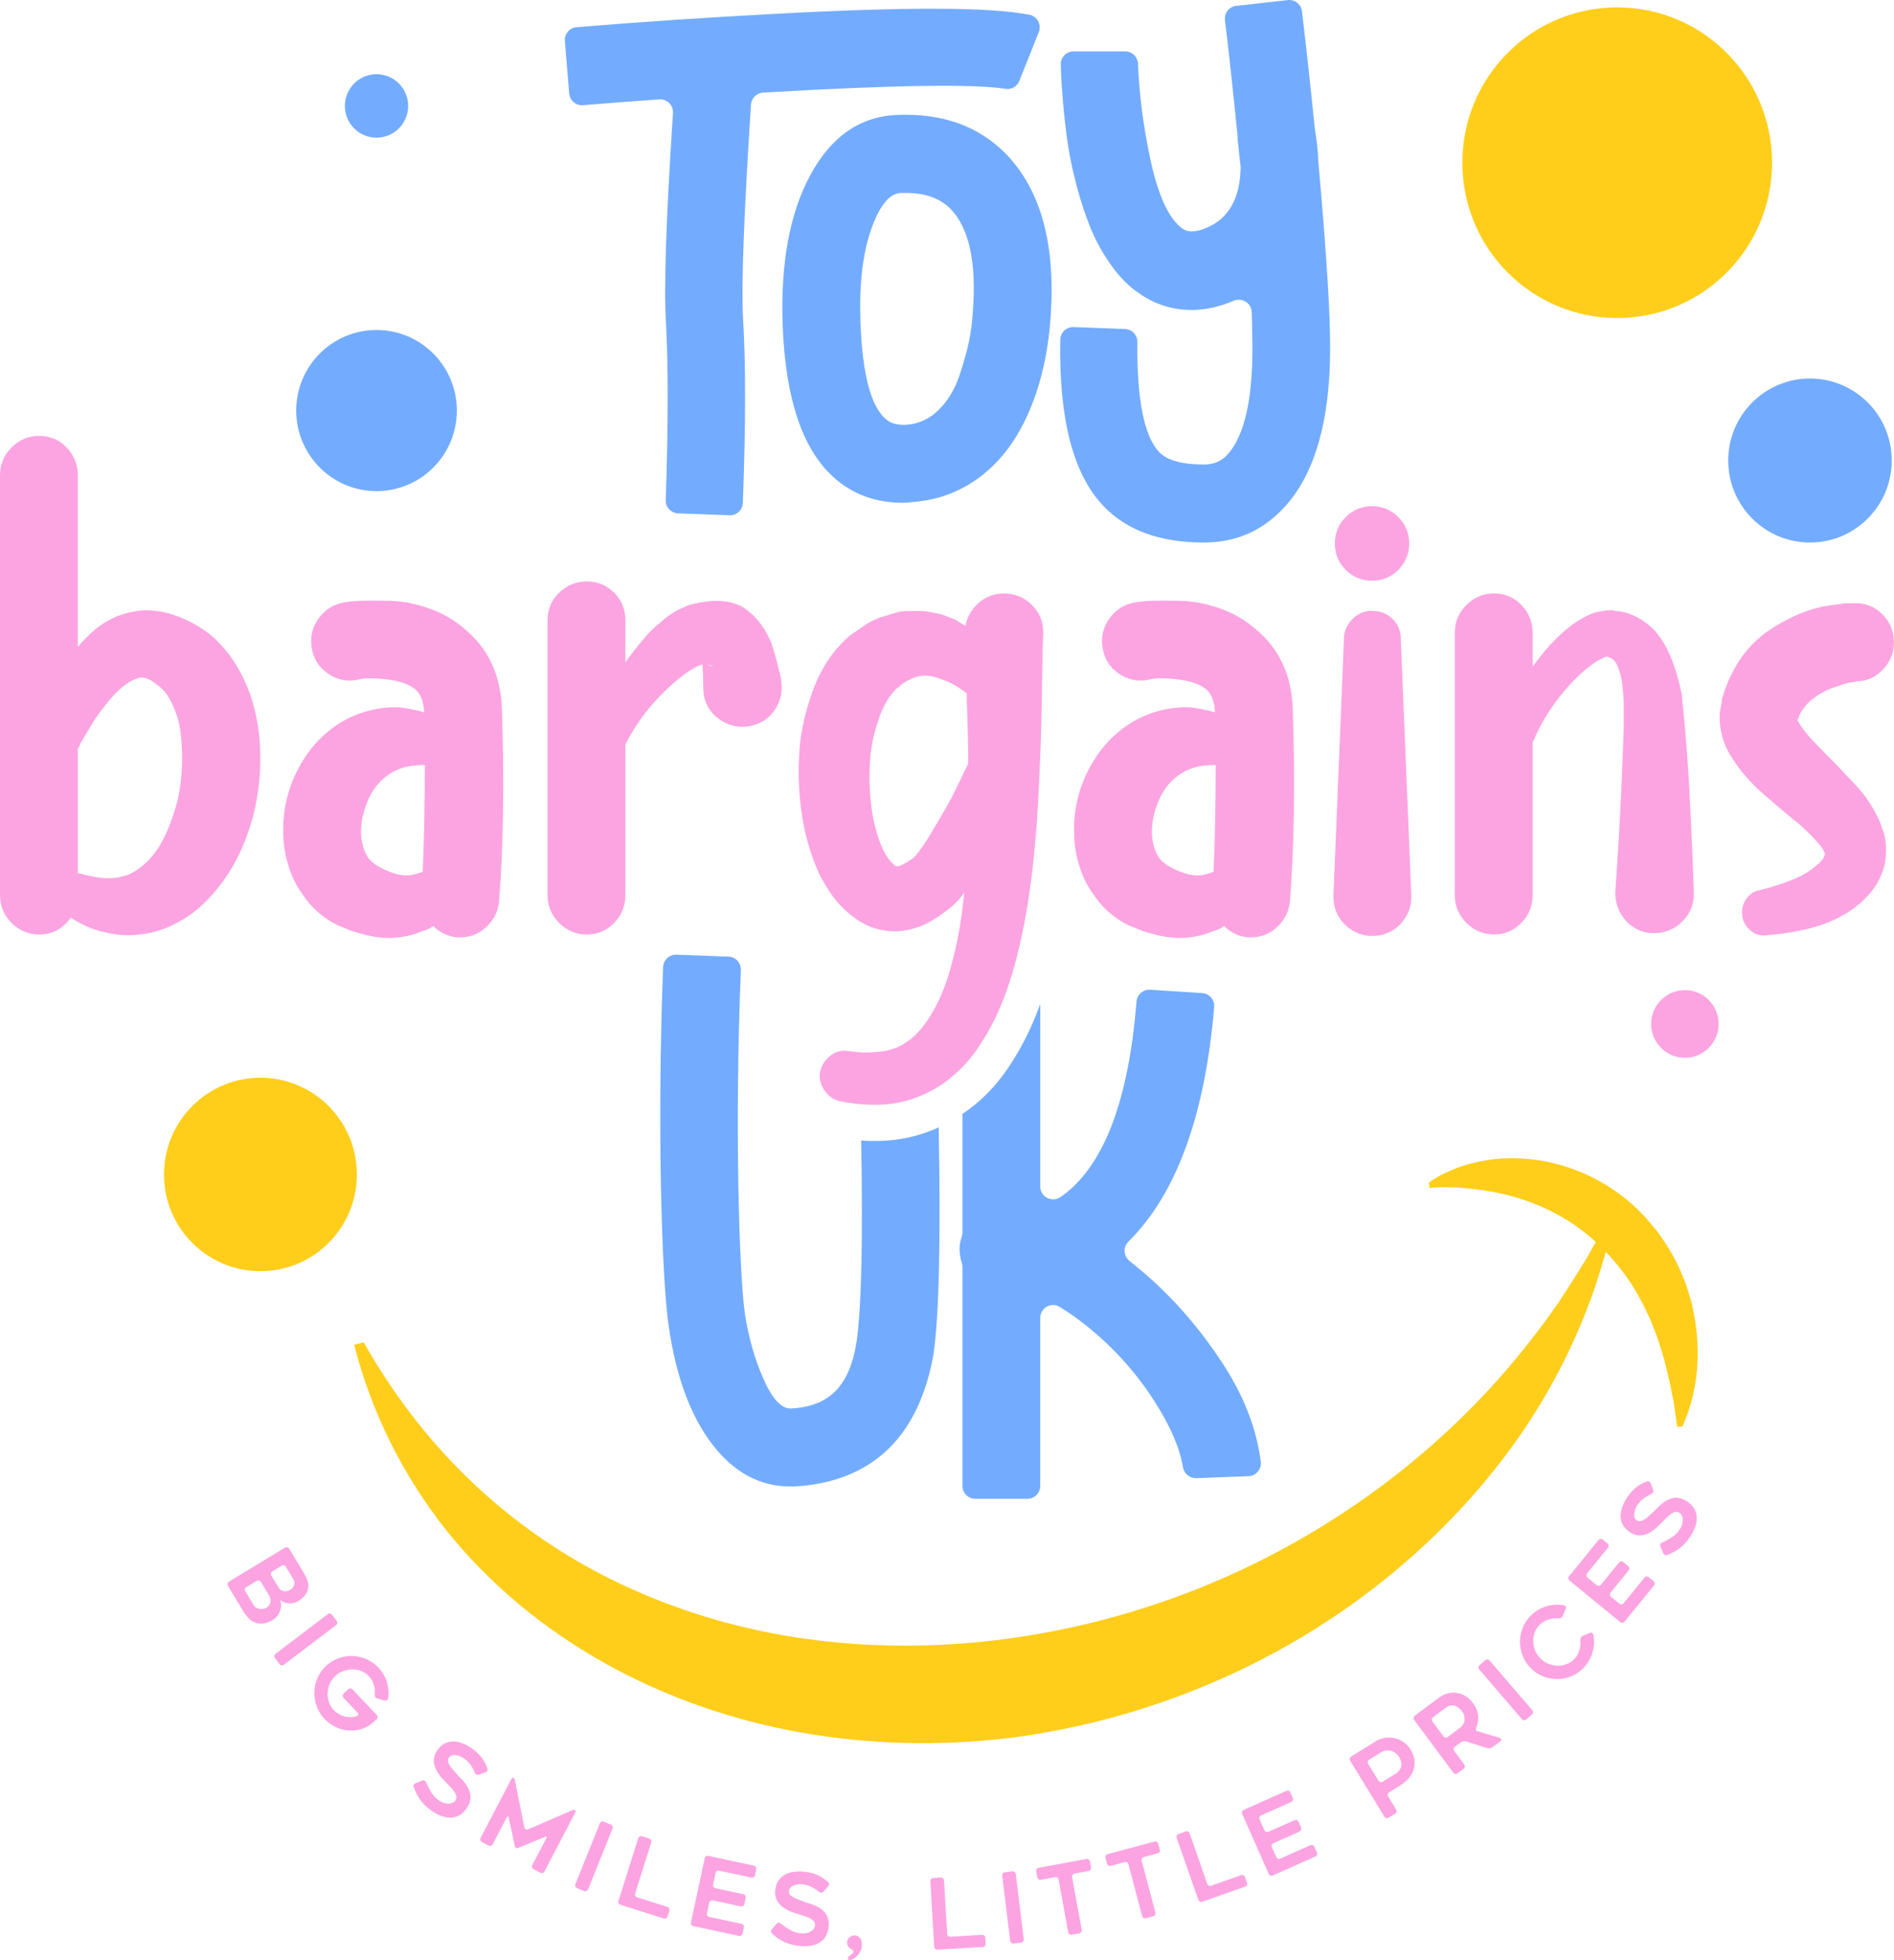 <svg xmlns="http://www.w3.org/2000/svg" fill="none" viewBox="0 0 87 90" height="90" width="87">
<g clip-path="url(#clip0_2135_5323)">
<path fill="#FCA4E1" d="M11.53 31.994C11.723 32.597 11.852 33.22 11.916 33.867C12.023 35.093 11.927 36.3 11.626 37.483C11.454 38.108 11.24 38.69 10.982 39.227C10.704 39.808 10.36 40.346 9.951 40.841C9.479 41.423 8.974 41.875 8.437 42.198C8.223 42.327 8.007 42.44 7.794 42.537C7.579 42.634 7.353 42.715 7.117 42.779C6.88 42.843 6.644 42.886 6.408 42.908C6.064 42.951 5.71 42.951 5.345 42.908C5.044 42.864 4.711 42.79 4.346 42.681C3.981 42.553 3.616 42.37 3.251 42.133C2.886 42.649 2.403 42.908 1.802 42.908C1.308 42.908 0.884 42.73 0.53 42.375C0.177 42.019 0 41.594 0 41.1V21.822C0 21.327 0.177 20.902 0.531 20.547C0.885 20.192 1.309 20.014 1.803 20.014C2.296 20.014 2.716 20.192 3.059 20.547C3.402 20.902 3.575 21.327 3.575 21.822V29.701C3.833 29.399 4.1 29.13 4.38 28.893C4.702 28.635 5.045 28.431 5.411 28.28C5.818 28.129 6.237 28.044 6.666 28.021C7.096 28.021 7.515 28.086 7.923 28.215C8.266 28.323 8.61 28.474 8.954 28.668C9.297 28.862 9.597 29.077 9.855 29.313C10.113 29.551 10.36 29.83 10.596 30.153C10.96 30.648 11.272 31.262 11.53 31.994ZM8.181 36.644C8.352 35.804 8.406 34.976 8.342 34.157C8.32 33.749 8.267 33.372 8.181 33.027C8.073 32.683 7.944 32.371 7.794 32.091C7.708 31.941 7.622 31.823 7.537 31.736C7.429 31.608 7.322 31.51 7.215 31.446C7.129 31.36 7.021 31.284 6.893 31.22C6.807 31.176 6.721 31.144 6.635 31.123C6.549 31.102 6.474 31.102 6.41 31.123C6.302 31.145 6.184 31.187 6.056 31.252C5.798 31.381 5.519 31.607 5.218 31.929C4.961 32.209 4.682 32.565 4.381 32.995C4.338 33.059 4.22 33.254 4.027 33.576C3.963 33.684 3.899 33.791 3.833 33.899L3.672 34.19L3.64 34.286C3.618 34.308 3.597 34.329 3.576 34.35V40.099H3.64C4.091 40.227 4.498 40.303 4.863 40.325C5.078 40.325 5.261 40.314 5.411 40.292C5.561 40.249 5.722 40.207 5.894 40.164C6.173 40.035 6.431 39.863 6.667 39.647C6.903 39.432 7.119 39.173 7.311 38.872C7.675 38.269 7.965 37.527 8.181 36.644Z"></path>
<path fill="#FCA4E1" d="M23.058 32.607C23.166 35.88 23.122 38.797 22.929 41.358C22.886 41.832 22.692 42.23 22.349 42.553C22.005 42.876 21.608 43.037 21.158 43.037C21.094 43.037 21.04 43.037 20.997 43.037C20.567 42.994 20.203 42.822 19.902 42.52C19.752 42.628 19.591 42.703 19.419 42.747C18.968 42.941 18.474 43.048 17.938 43.069C17.466 43.069 16.982 42.994 16.489 42.843C16.296 42.8 16.081 42.726 15.845 42.617L15.523 42.488C15.351 42.403 15.233 42.338 15.169 42.294C14.675 41.993 14.268 41.606 13.946 41.132C13.624 40.702 13.387 40.228 13.237 39.711C13.087 39.217 13.011 38.721 13.011 38.226C12.989 37.236 13.194 36.311 13.623 35.449C14.074 34.524 14.707 33.792 15.523 33.254C15.953 32.974 16.414 32.769 16.908 32.64C17.38 32.511 17.864 32.457 18.357 32.478C18.722 32.522 19.098 32.597 19.484 32.705C19.462 32.21 19.323 31.854 19.066 31.639C18.765 31.403 18.309 31.252 17.697 31.186C17.085 31.122 16.65 31.133 16.393 31.219C15.898 31.305 15.448 31.202 15.04 30.912C14.632 30.621 14.391 30.228 14.316 29.733C14.24 29.238 14.348 28.791 14.637 28.393C14.927 27.995 15.308 27.753 15.781 27.667C15.996 27.623 16.253 27.597 16.554 27.586C16.855 27.575 17.295 27.575 17.875 27.586C18.454 27.597 19.055 27.71 19.678 27.925C20.3 28.14 20.848 28.453 21.32 28.861C22.436 29.766 23.015 31.015 23.058 32.607ZM19.419 40.034C19.483 38.441 19.515 36.805 19.515 35.126C19.107 35.126 18.763 35.169 18.485 35.255C18.099 35.384 17.765 35.589 17.486 35.869C17.207 36.149 16.992 36.493 16.842 36.902C16.67 37.334 16.584 37.764 16.584 38.194C16.584 38.409 16.605 38.592 16.649 38.743C16.692 38.937 16.745 39.088 16.81 39.196C16.874 39.346 16.949 39.454 17.036 39.518C17.036 39.54 17.057 39.562 17.1 39.583L17.261 39.711C17.369 39.776 17.465 39.83 17.551 39.873C17.98 40.088 18.356 40.196 18.678 40.196C18.872 40.196 19.075 40.153 19.29 40.067C19.311 40.066 19.355 40.055 19.419 40.034Z"></path>
<path fill="#FCA4E1" d="M35.876 31.154V31.219C35.961 31.714 35.87 32.166 35.602 32.575C35.333 32.984 34.953 33.237 34.458 33.334C33.964 33.43 33.508 33.339 33.09 33.059C32.672 32.779 32.419 32.402 32.333 31.928C32.311 31.8 32.301 31.66 32.301 31.509C32.301 31.122 32.29 30.788 32.269 30.508C32.032 30.572 31.743 30.734 31.4 30.992C30.798 31.445 30.218 32.015 29.661 32.704C29.403 33.048 29.177 33.381 28.985 33.705C28.878 33.878 28.791 34.039 28.727 34.19V41.1C28.727 41.595 28.555 42.02 28.212 42.375C27.868 42.73 27.45 42.908 26.955 42.908C26.461 42.908 26.037 42.73 25.683 42.375C25.329 42.02 25.152 41.595 25.152 41.1V28.474C25.152 27.979 25.329 27.559 25.683 27.215C26.037 26.871 26.461 26.698 26.955 26.698C27.449 26.698 27.868 26.871 28.212 27.215C28.555 27.56 28.727 27.979 28.727 28.474V30.411C29.049 29.959 29.382 29.54 29.726 29.152C29.919 28.937 30.112 28.754 30.305 28.604C30.541 28.388 30.789 28.205 31.047 28.055C31.218 27.969 31.38 27.893 31.53 27.828C31.637 27.785 31.744 27.753 31.852 27.732C31.916 27.711 31.969 27.7 32.013 27.7L32.109 27.667H32.142C32.313 27.646 32.464 27.624 32.593 27.603C32.807 27.582 33.011 27.582 33.205 27.603C33.483 27.625 33.762 27.7 34.042 27.829C34.3 27.98 34.535 28.174 34.751 28.41C34.901 28.583 35.041 28.776 35.17 28.991C35.255 29.142 35.341 29.314 35.428 29.508C35.513 29.767 35.599 30.057 35.685 30.38C35.747 30.616 35.812 30.875 35.876 31.154ZM32.752 30.573L32.495 30.509C32.516 30.531 32.538 30.541 32.559 30.541C32.644 30.584 32.708 30.594 32.752 30.573Z"></path>
<path fill="#FCA4E1" d="M46.116 27.247C46.61 27.247 47.034 27.42 47.388 27.764C47.742 28.109 47.919 28.528 47.919 29.024C47.919 29.046 47.919 29.078 47.919 29.12C47.897 29.616 47.876 30.616 47.855 32.123C47.833 33.394 47.801 34.427 47.759 35.223C47.673 37.677 47.49 39.766 47.211 41.487C47.018 42.671 46.781 43.736 46.502 44.684C46.137 45.911 45.676 46.955 45.118 47.816C44.774 48.375 44.388 48.849 43.958 49.237C43.443 49.71 42.895 50.065 42.316 50.302C41.714 50.561 41.081 50.7 40.416 50.722C39.836 50.743 39.224 50.69 38.58 50.56C38.279 50.495 38.038 50.323 37.855 50.043C37.672 49.764 37.614 49.472 37.678 49.171C37.763 48.87 37.93 48.628 38.177 48.445C38.424 48.262 38.708 48.203 39.031 48.267C39.482 48.332 39.889 48.343 40.254 48.3C40.64 48.278 40.995 48.192 41.317 48.041C41.918 47.74 42.433 47.202 42.863 46.427C43.249 45.759 43.56 44.931 43.797 43.94C44.012 43.101 44.172 42.154 44.28 41.099C44.28 41.078 44.28 41.035 44.28 40.97L44.248 41.035L44.184 41.131L44.056 41.293L43.927 41.422C43.863 41.486 43.82 41.529 43.799 41.55L43.573 41.744L43.348 41.906C42.983 42.186 42.607 42.402 42.221 42.552C41.705 42.746 41.184 42.805 40.659 42.729C40.132 42.654 39.644 42.444 39.193 42.099C38.849 41.841 38.538 41.529 38.26 41.163C38.045 40.862 37.841 40.529 37.648 40.162C37.369 39.56 37.143 38.892 36.972 38.16C36.693 36.847 36.618 35.512 36.746 34.157C36.832 33.446 36.982 32.768 37.197 32.123C37.433 31.347 37.766 30.67 38.196 30.088C38.432 29.766 38.712 29.464 39.033 29.185C39.098 29.141 39.269 29.023 39.549 28.83C39.678 28.744 39.752 28.69 39.775 28.668L40.064 28.506C40.129 28.485 40.226 28.442 40.354 28.377C40.375 28.356 40.483 28.324 40.676 28.281L40.966 28.184C41.03 28.163 41.148 28.131 41.32 28.088C41.449 28.067 41.556 28.055 41.642 28.055C41.749 28.055 41.856 28.055 41.964 28.055C42.178 28.055 42.297 28.055 42.318 28.055C42.425 28.055 42.532 28.067 42.64 28.088L42.801 28.12L42.962 28.152C43.091 28.174 43.198 28.195 43.284 28.216C43.435 28.281 43.627 28.357 43.864 28.443C44.035 28.55 44.197 28.648 44.347 28.733C44.432 28.303 44.642 27.948 44.975 27.667C45.306 27.387 45.687 27.247 46.116 27.247ZM44.474 35.061V35.029C44.474 34.254 44.452 33.297 44.41 32.156C44.41 32.112 44.41 32.059 44.41 31.994C44.41 31.929 44.41 31.876 44.41 31.832C44.259 31.724 44.12 31.628 43.991 31.541C43.734 31.391 43.54 31.294 43.412 31.251C43.261 31.186 43.068 31.122 42.832 31.057L42.607 31.025C42.563 31.025 42.52 31.025 42.478 31.025H42.414H42.382C42.254 31.047 42.177 31.057 42.156 31.057C42.134 31.079 42.102 31.089 42.06 31.089C42.017 31.111 41.985 31.121 41.964 31.121C41.921 31.143 41.889 31.153 41.867 31.153C41.845 31.175 41.813 31.197 41.771 31.218C41.728 31.24 41.696 31.25 41.675 31.25C41.632 31.293 41.6 31.314 41.578 31.314C41.535 31.336 41.503 31.358 41.482 31.379L41.354 31.475C41.354 31.497 41.326 31.524 41.273 31.556C41.219 31.588 41.181 31.616 41.16 31.637C41.074 31.723 40.967 31.852 40.838 32.024C40.624 32.347 40.452 32.724 40.323 33.154C40.173 33.563 40.065 34.026 40.001 34.543C39.894 35.533 39.926 36.523 40.097 37.514C40.205 38.03 40.333 38.472 40.483 38.838C40.655 39.225 40.837 39.505 41.031 39.677C41.052 39.699 41.074 39.715 41.095 39.726C41.116 39.737 41.127 39.754 41.127 39.775C41.17 39.775 41.224 39.775 41.289 39.775C41.396 39.731 41.524 39.667 41.675 39.581L41.803 39.484L41.932 39.42L41.964 39.388C41.964 39.367 41.975 39.355 41.996 39.355L42.028 39.323L42.06 39.291L42.156 39.162C42.177 39.162 42.209 39.119 42.253 39.034C42.36 38.905 42.435 38.797 42.478 38.711C42.563 38.603 42.704 38.377 42.896 38.033C43.175 37.581 43.454 37.097 43.734 36.58C44.077 35.89 44.323 35.384 44.474 35.061Z"></path>
<path fill="#FCA4E1" d="M59.385 32.607C59.493 35.88 59.45 38.797 59.256 41.358C59.213 41.832 59.02 42.23 58.676 42.553C58.333 42.876 57.935 43.037 57.485 43.037C57.421 43.037 57.367 43.037 57.325 43.037C56.895 42.994 56.53 42.822 56.23 42.52C56.079 42.628 55.918 42.703 55.746 42.747C55.295 42.941 54.802 43.048 54.265 43.069C53.793 43.069 53.31 42.994 52.816 42.843C52.623 42.8 52.408 42.726 52.172 42.617L51.85 42.488C51.678 42.403 51.561 42.338 51.496 42.294C51.002 41.993 50.595 41.606 50.273 41.132C49.951 40.702 49.715 40.228 49.564 39.711C49.414 39.217 49.339 38.721 49.339 38.226C49.316 37.236 49.521 36.311 49.95 35.449C50.401 34.524 51.034 33.792 51.85 33.254C52.28 32.974 52.741 32.769 53.235 32.64C53.708 32.511 54.191 32.457 54.684 32.478C55.049 32.522 55.425 32.597 55.811 32.705C55.789 32.21 55.65 31.854 55.393 31.639C55.092 31.403 54.637 31.252 54.024 31.186C53.412 31.122 52.978 31.133 52.72 31.219C52.226 31.305 51.775 31.202 51.367 30.912C50.959 30.621 50.718 30.228 50.643 29.733C50.567 29.238 50.675 28.791 50.965 28.393C51.254 27.995 51.635 27.753 52.108 27.667C52.323 27.623 52.581 27.597 52.881 27.586C53.182 27.575 53.622 27.575 54.202 27.586C54.782 27.597 55.382 27.71 56.005 27.925C56.628 28.14 57.175 28.453 57.648 28.861C58.763 29.766 59.342 31.015 59.385 32.607ZM55.746 40.034C55.81 38.441 55.843 36.805 55.843 35.126C55.434 35.126 55.091 35.169 54.812 35.255C54.425 35.384 54.092 35.589 53.813 35.869C53.534 36.149 53.319 36.493 53.169 36.902C52.997 37.334 52.912 37.764 52.912 38.194C52.912 38.409 52.933 38.592 52.976 38.743C53.019 38.937 53.072 39.088 53.137 39.196C53.201 39.346 53.277 39.454 53.363 39.518C53.363 39.54 53.384 39.562 53.427 39.583L53.588 39.711C53.696 39.776 53.792 39.83 53.878 39.873C54.307 40.088 54.683 40.196 55.005 40.196C55.199 40.196 55.402 40.153 55.617 40.067C55.638 40.066 55.682 40.055 55.746 40.034Z"></path>
<path fill="#FCA4E1" d="M64.344 29.313L64.827 41.099C64.848 41.594 64.692 42.025 64.36 42.391C64.027 42.757 63.614 42.95 63.12 42.972C62.626 42.993 62.197 42.838 61.832 42.504C61.467 42.17 61.273 41.756 61.252 41.261C61.252 41.218 61.252 41.164 61.252 41.099L61.735 29.313C61.735 29.119 61.778 28.942 61.864 28.781C61.949 28.619 62.052 28.486 62.17 28.377C62.287 28.27 62.428 28.183 62.589 28.119C62.75 28.055 62.916 28.033 63.088 28.055C63.431 28.055 63.726 28.179 63.974 28.426C64.22 28.673 64.344 28.97 64.344 29.313ZM64.231 26.165C63.898 26.499 63.495 26.665 63.023 26.665C62.551 26.665 62.148 26.499 61.815 26.165C61.482 25.831 61.316 25.427 61.316 24.954C61.316 24.48 61.482 24.077 61.815 23.743C62.148 23.409 62.551 23.243 63.023 23.243C63.495 23.243 63.898 23.41 64.231 23.743C64.564 24.077 64.73 24.48 64.73 24.954C64.731 25.428 64.564 25.832 64.231 26.165Z"></path>
<path fill="#FCA4E1" d="M77.58 35.869C77.665 37.44 77.742 39.141 77.806 40.97C77.827 41.466 77.666 41.896 77.322 42.262C76.978 42.628 76.56 42.822 76.067 42.843C75.745 42.865 75.444 42.8 75.165 42.649C74.886 42.498 74.661 42.289 74.489 42.019C74.317 41.751 74.221 41.444 74.2 41.099C74.2 41.056 74.2 41.002 74.2 40.937C74.328 39.107 74.425 37.428 74.489 35.9C74.532 34.888 74.565 34.059 74.586 33.413C74.586 33.349 74.586 33.285 74.586 33.219C74.586 33.155 74.586 33.08 74.586 32.993C74.586 32.908 74.586 32.843 74.586 32.799C74.586 32.563 74.586 32.38 74.586 32.25C74.564 31.842 74.532 31.497 74.489 31.217C74.425 30.894 74.339 30.636 74.232 30.442C74.189 30.377 74.145 30.324 74.103 30.28C74.039 30.237 73.975 30.204 73.91 30.183H73.878V30.151C73.856 30.151 73.824 30.151 73.781 30.151C73.674 30.194 73.556 30.248 73.427 30.313C73.17 30.464 72.89 30.679 72.59 30.958C72.054 31.454 71.559 32.045 71.109 32.734C70.894 33.079 70.711 33.412 70.561 33.735C70.518 33.843 70.465 33.962 70.4 34.09V41.097C70.4 41.593 70.228 42.017 69.885 42.372C69.541 42.727 69.123 42.905 68.628 42.905C68.134 42.905 67.71 42.727 67.356 42.372C67.002 42.017 66.825 41.593 66.825 41.097V29.055C66.825 28.56 67.002 28.134 67.356 27.78C67.71 27.425 68.134 27.247 68.628 27.247C69.122 27.247 69.541 27.425 69.885 27.78C70.228 28.134 70.4 28.56 70.4 29.055V30.605C70.658 30.261 70.926 29.928 71.205 29.604C71.591 29.196 71.967 28.861 72.332 28.603C72.59 28.431 72.848 28.291 73.106 28.182C73.277 28.118 73.448 28.075 73.621 28.054C73.728 28.032 73.835 28.021 73.943 28.021C73.964 28.021 74.007 28.021 74.071 28.021C74.114 28.021 74.156 28.032 74.201 28.054C74.566 28.076 74.897 28.172 75.199 28.344C75.5 28.495 75.779 28.71 76.037 28.99C76.38 29.377 76.659 29.884 76.874 30.508C77.024 30.917 77.153 31.391 77.261 31.928C77.261 32.036 77.282 32.273 77.325 32.639C77.368 33.071 77.389 33.296 77.389 33.318C77.451 33.984 77.515 34.835 77.58 35.869Z"></path>
<path fill="#FCA4E1" d="M85.663 36.546C86.049 37.084 86.318 37.591 86.469 38.064C86.598 38.409 86.651 38.764 86.63 39.13C86.63 39.539 86.544 39.916 86.372 40.26C86.244 40.562 86.06 40.841 85.825 41.1L85.663 41.262L85.502 41.423C85.373 41.531 85.265 41.617 85.18 41.682C84.815 41.961 84.354 42.21 83.795 42.425C83.065 42.683 82.185 42.856 81.154 42.942C80.874 42.985 80.623 42.909 80.397 42.715C80.172 42.521 80.048 42.285 80.027 42.005C80.005 41.833 80.027 41.665 80.091 41.504C80.155 41.343 80.246 41.209 80.364 41.101C80.482 40.993 80.627 40.918 80.799 40.874H80.831C81.668 40.659 82.333 40.422 82.828 40.164C83.128 39.992 83.364 39.82 83.537 39.647C83.558 39.647 83.601 39.604 83.665 39.518L83.729 39.454L83.761 39.389C83.804 39.304 83.825 39.239 83.825 39.195V39.163C83.803 39.142 83.788 39.12 83.777 39.099C83.766 39.078 83.761 39.056 83.761 39.035C83.675 38.884 83.525 38.701 83.31 38.486C83.138 38.292 82.892 38.055 82.569 37.775C82.526 37.754 82.225 37.505 81.667 37.032C81.237 36.666 80.905 36.375 80.669 36.16C80.239 35.73 79.907 35.332 79.67 34.966C79.455 34.664 79.294 34.363 79.187 34.062C79.036 33.631 78.972 33.201 78.993 32.77C79.014 32.598 79.036 32.479 79.057 32.415L79.09 32.221V32.124C79.175 31.866 79.218 31.726 79.218 31.705C79.303 31.511 79.357 31.371 79.379 31.285C79.444 31.135 79.508 31.005 79.573 30.898C79.831 30.36 80.184 29.875 80.636 29.445C81.022 29.079 81.494 28.756 82.053 28.476C82.525 28.217 83.019 28.024 83.534 27.895C83.812 27.83 84.07 27.787 84.307 27.766C84.478 27.745 84.618 27.723 84.725 27.701H84.919H85.015H85.176C85.67 27.68 86.094 27.841 86.448 28.186C86.802 28.531 86.985 28.95 86.996 29.446C87.007 29.941 86.84 30.372 86.497 30.738C86.153 31.104 85.735 31.287 85.241 31.287L85.209 31.319H85.113L84.919 31.351C84.747 31.394 84.608 31.437 84.501 31.48C84.201 31.566 83.954 31.663 83.76 31.77C83.674 31.814 83.567 31.878 83.438 31.964C83.288 32.072 83.202 32.137 83.181 32.158C83.03 32.287 82.891 32.449 82.763 32.643C82.74 32.665 82.719 32.707 82.698 32.772C82.676 32.794 82.655 32.826 82.634 32.868C82.634 32.89 82.634 32.911 82.634 32.933C82.612 32.955 82.597 32.981 82.585 33.014C82.575 33.046 82.57 33.073 82.57 33.094C82.57 33.117 82.581 33.127 82.602 33.127C82.687 33.3 82.849 33.526 83.085 33.804C83.3 34.041 83.558 34.31 83.858 34.612C84.374 35.128 84.664 35.43 84.728 35.516C85.117 35.901 85.428 36.246 85.663 36.546ZM82.54 33.059V32.963C82.519 32.962 82.519 32.994 82.54 33.059Z"></path>
<path fill="#FCA4E1" d="M60.221 35.749L60.22 35.747L60.221 35.749Z"></path>
<path fill="#29CDB5" d="M59.378 27.216L59.382 27.217L59.378 27.216Z"></path>
<path fill="#BC78CD" d="M63.665 31.469L63.664 31.475V31.476L63.665 31.469Z"></path>
<path fill="#29CDB5" d="M57.005 27.37L57.007 27.369L57.005 27.37Z"></path>
<path fill="#BC78CD" d="M56.157 28.555C56.158 28.553 56.158 28.551 56.159 28.55L56.157 28.555Z"></path>
<path fill="#FFCE1B" d="M16.708 61.633C19.875 67.242 24.425 71.025 29.535 73.186C34.642 75.365 40.23 75.957 45.728 75.312C51.218 74.65 56.592 72.761 61.383 69.666C63.783 68.126 66.031 66.286 68.069 64.142C69.095 63.074 70.044 61.915 70.961 60.687C71.19 60.38 71.403 60.062 71.629 59.745C71.844 59.425 72.042 59.094 72.26 58.767C72.472 58.437 72.674 58.1 72.885 57.762C73.076 57.417 73.275 57.07 73.485 56.721L73.923 56.832C73.179 59.923 71.846 62.867 70.087 65.519C68.311 68.161 66.11 70.509 63.632 72.501C58.674 76.494 52.579 79.029 46.262 79.811C43.1 80.182 39.884 80.1 36.748 79.54C33.615 78.979 30.563 77.922 27.78 76.364C25 74.808 22.486 72.748 20.492 70.251C18.509 67.749 17.051 64.834 16.271 61.748L16.708 61.633Z"></path>
<path fill="#FFCE1B" d="M65.637 54.303C65.817 54.16 66.004 54.06 66.196 53.947C66.389 53.85 66.586 53.764 66.786 53.68C67.188 53.513 67.603 53.401 68.027 53.317C68.876 53.151 69.759 53.138 70.641 53.267C72.399 53.523 74.164 54.404 75.449 55.755C75.615 55.919 75.754 56.104 75.906 56.278C76.058 56.453 76.202 56.632 76.327 56.825C76.591 57.203 76.821 57.592 77.027 57.995C77.126 58.197 77.21 58.405 77.299 58.609C77.394 58.812 77.465 59.023 77.526 59.234C77.59 59.445 77.659 59.653 77.716 59.864L77.842 60.502C78.131 62.206 77.992 63.908 77.284 65.493L77.044 65.515L76.884 64.403L76.662 63.305C76.567 62.946 76.494 62.58 76.386 62.224C76.27 61.871 76.178 61.51 76.034 61.168L75.833 60.65L75.598 60.147C75.524 59.977 75.439 59.814 75.346 59.654C75.254 59.494 75.171 59.329 75.074 59.173C74.687 58.546 74.233 57.964 73.722 57.439C72.717 56.37 71.432 55.581 70.039 55.107C69.342 54.868 68.617 54.707 67.884 54.619C67.154 54.517 66.402 54.481 65.672 54.541L65.637 54.303Z"></path>
<path fill="#FCA4E1" d="M13.471 73.604C13.388 73.619 13.311 73.624 13.238 73.619C13.161 73.613 13.086 73.591 13.015 73.553C12.982 73.539 12.948 73.519 12.915 73.493C12.892 73.472 12.879 73.463 12.876 73.469C12.874 73.473 12.877 73.493 12.887 73.526C12.897 73.57 12.904 73.61 12.909 73.649C12.917 73.736 12.906 73.826 12.876 73.917C12.852 74.009 12.81 74.095 12.755 74.175C12.7 74.253 12.63 74.319 12.543 74.372C12.389 74.465 12.245 74.521 12.109 74.54C11.969 74.558 11.846 74.547 11.737 74.507C11.625 74.47 11.522 74.406 11.432 74.313C11.387 74.267 11.343 74.217 11.301 74.166C11.259 74.114 11.219 74.057 11.183 73.996L10.469 72.812C10.449 72.779 10.443 72.744 10.453 72.707C10.462 72.67 10.483 72.64 10.516 72.621L13.092 71.06C13.125 71.04 13.161 71.034 13.197 71.043C13.234 71.052 13.262 71.073 13.283 71.107L13.959 72.228C13.994 72.287 14.025 72.344 14.051 72.398C14.077 72.453 14.101 72.509 14.121 72.567C14.159 72.687 14.171 72.8 14.156 72.903C14.146 73.015 14.102 73.122 14.025 73.225C13.956 73.326 13.839 73.427 13.676 73.526C13.617 73.564 13.549 73.588 13.471 73.604ZM11.772 73.818C11.813 73.846 11.865 73.864 11.925 73.873C11.984 73.883 12.04 73.882 12.092 73.871C12.142 73.865 12.192 73.847 12.244 73.816C12.336 73.76 12.394 73.678 12.419 73.568C12.443 73.462 12.416 73.346 12.338 73.217L11.985 72.631C11.965 72.598 11.936 72.577 11.9 72.568C11.863 72.558 11.827 72.564 11.794 72.584L11.317 72.873C11.284 72.893 11.262 72.922 11.253 72.959C11.244 72.995 11.249 73.031 11.27 73.064L11.658 73.708C11.688 73.757 11.726 73.793 11.772 73.818ZM12.463 72.341L12.79 72.885C12.822 72.939 12.862 72.981 12.907 73.009C12.946 73.034 12.993 73.051 13.048 73.061C13.094 73.067 13.145 73.064 13.2 73.052C13.244 73.043 13.29 73.025 13.339 72.994C13.38 72.969 13.415 72.938 13.444 72.899C13.477 72.855 13.497 72.814 13.507 72.776C13.518 72.738 13.523 72.695 13.522 72.646C13.52 72.602 13.507 72.558 13.482 72.518L13.13 71.936C13.11 71.903 13.082 71.882 13.045 71.873C13.008 71.863 12.973 71.869 12.94 71.889L12.51 72.15C12.477 72.171 12.455 72.199 12.445 72.236C12.437 72.273 12.443 72.308 12.463 72.341Z"></path>
<path fill="#FCA4E1" d="M12.845 76.409L12.63 76.125C12.607 76.094 12.598 76.06 12.605 76.023C12.611 75.987 12.629 75.956 12.661 75.933L15.057 74.114C15.088 74.09 15.122 74.081 15.159 74.085C15.195 74.089 15.226 74.106 15.25 74.137L15.464 74.421C15.488 74.452 15.497 74.487 15.492 74.524C15.486 74.562 15.468 74.593 15.438 74.616L13.041 76.435C13.01 76.459 12.976 76.468 12.938 76.463C12.899 76.459 12.869 76.441 12.845 76.409Z"></path>
<path fill="#FCA4E1" d="M17.299 78.943C17.254 78.982 17.209 79.022 17.165 79.062C17.12 79.103 17.094 79.125 17.085 79.129C16.918 79.262 16.741 79.355 16.554 79.404C16.36 79.457 16.167 79.472 15.974 79.453C15.78 79.436 15.589 79.38 15.403 79.288C15.217 79.197 15.051 79.073 14.904 78.919C14.744 78.749 14.624 78.558 14.547 78.346C14.47 78.133 14.434 77.917 14.44 77.696C14.445 77.471 14.491 77.257 14.578 77.056C14.666 76.848 14.794 76.663 14.964 76.501C15.131 76.342 15.322 76.222 15.539 76.14C15.646 76.1 15.753 76.072 15.861 76.055C15.968 76.037 16.077 76.03 16.187 76.032C16.407 76.043 16.62 76.09 16.825 76.176C17.033 76.264 17.217 76.393 17.378 76.563C17.584 76.781 17.721 77.026 17.791 77.3C17.851 77.529 17.863 77.756 17.828 77.98C17.822 78.018 17.804 78.047 17.773 78.066C17.742 78.086 17.707 78.09 17.669 78.081L17.325 77.986C17.288 77.977 17.258 77.955 17.239 77.922C17.22 77.889 17.211 77.853 17.212 77.814C17.217 77.751 17.22 77.688 17.218 77.625C17.216 77.562 17.208 77.499 17.192 77.435C17.153 77.254 17.072 77.098 16.95 76.969C16.851 76.865 16.734 76.785 16.597 76.728C16.454 76.673 16.316 76.647 16.183 76.65C16.043 76.651 15.904 76.676 15.764 76.726C15.628 76.777 15.505 76.855 15.396 76.958C15.286 77.064 15.202 77.183 15.146 77.315C15.089 77.451 15.057 77.59 15.05 77.73C15.04 77.868 15.06 78.006 15.11 78.145C15.153 78.282 15.226 78.406 15.329 78.514C15.408 78.597 15.496 78.664 15.594 78.716C15.69 78.769 15.791 78.806 15.896 78.825C15.997 78.844 16.105 78.848 16.217 78.837C16.281 78.83 16.339 78.816 16.393 78.794C16.432 78.782 16.453 78.76 16.459 78.728C16.463 78.696 16.453 78.667 16.425 78.638L15.782 77.959C15.755 77.93 15.742 77.897 15.743 77.859C15.744 77.82 15.759 77.788 15.787 77.761L15.995 77.562C16.024 77.536 16.057 77.523 16.095 77.524C16.133 77.525 16.165 77.54 16.192 77.568L17.306 78.743C17.332 78.772 17.345 78.805 17.345 78.843C17.343 78.883 17.328 78.916 17.299 78.943Z"></path>
<path fill="#FCA4E1" d="M19.086 81.879L19.401 81.758C19.436 81.744 19.471 81.744 19.504 81.759C19.537 81.775 19.561 81.801 19.576 81.837C19.638 81.983 19.705 82.118 19.776 82.241C19.867 82.408 19.995 82.548 20.156 82.662C20.24 82.721 20.322 82.761 20.4 82.784C20.471 82.808 20.544 82.819 20.619 82.817C20.686 82.813 20.746 82.798 20.798 82.772C20.848 82.749 20.888 82.715 20.919 82.671C20.954 82.619 20.97 82.56 20.965 82.494C20.957 82.437 20.935 82.375 20.897 82.309C20.879 82.278 20.857 82.246 20.832 82.213C20.808 82.181 20.778 82.146 20.746 82.109C20.716 82.073 20.685 82.038 20.652 82.004C20.619 81.97 20.584 81.935 20.547 81.898C20.523 81.874 20.498 81.847 20.47 81.82C20.442 81.791 20.414 81.761 20.385 81.73C20.321 81.67 20.26 81.6 20.202 81.519C20.139 81.442 20.086 81.359 20.042 81.269C19.994 81.181 19.961 81.086 19.944 80.986C19.922 80.89 19.922 80.788 19.945 80.679C19.967 80.573 20.015 80.468 20.088 80.362C20.197 80.207 20.321 80.099 20.46 80.035C20.591 79.977 20.73 79.951 20.875 79.958C21.011 79.969 21.151 80.004 21.294 80.064C21.427 80.121 21.553 80.191 21.673 80.276C21.786 80.355 21.881 80.433 21.959 80.51C21.999 80.548 22.035 80.587 22.067 80.626C22.1 80.666 22.131 80.705 22.162 80.745C22.191 80.787 22.217 80.831 22.242 80.875C22.266 80.919 22.288 80.963 22.309 81.006C22.323 81.038 22.336 81.07 22.348 81.1C22.36 81.13 22.374 81.162 22.391 81.196C22.404 81.234 22.403 81.27 22.388 81.303C22.372 81.336 22.345 81.359 22.306 81.372L21.997 81.485C21.959 81.498 21.922 81.497 21.888 81.481C21.854 81.464 21.829 81.437 21.814 81.401C21.761 81.273 21.704 81.162 21.64 81.07C21.558 80.943 21.45 80.832 21.317 80.74C21.295 80.724 21.271 80.708 21.243 80.693C21.216 80.677 21.186 80.662 21.156 80.648C21.091 80.621 21.024 80.602 20.955 80.591C20.922 80.586 20.89 80.583 20.859 80.583C20.828 80.583 20.797 80.587 20.765 80.595C20.706 80.613 20.657 80.647 20.619 80.702C20.582 80.756 20.569 80.815 20.583 80.879C20.597 80.944 20.625 81.01 20.669 81.077C20.692 81.112 20.717 81.146 20.743 81.179C20.77 81.212 20.797 81.246 20.828 81.282C20.858 81.318 20.888 81.352 20.919 81.384C20.949 81.416 20.978 81.449 21.006 81.483C21.029 81.507 21.053 81.533 21.077 81.561C21.101 81.588 21.13 81.618 21.16 81.646C21.191 81.675 21.221 81.707 21.252 81.742C21.284 81.776 21.313 81.813 21.341 81.85C21.357 81.87 21.373 81.889 21.389 81.911C21.405 81.933 21.42 81.955 21.434 81.975C21.455 82.008 21.477 82.048 21.502 82.095C21.526 82.141 21.545 82.184 21.558 82.222C21.569 82.248 21.578 82.273 21.584 82.298C21.591 82.323 21.596 82.348 21.601 82.374C21.619 82.478 21.616 82.582 21.592 82.685C21.569 82.797 21.515 82.913 21.43 83.034C21.334 83.172 21.225 83.276 21.102 83.347C20.981 83.416 20.852 83.452 20.714 83.455C20.571 83.46 20.427 83.436 20.282 83.382C20.128 83.325 19.978 83.245 19.83 83.142C19.688 83.042 19.571 82.945 19.481 82.848C19.392 82.76 19.315 82.664 19.25 82.559C19.218 82.511 19.189 82.462 19.161 82.411C19.134 82.361 19.109 82.31 19.087 82.258C19.073 82.225 19.059 82.193 19.046 82.16C19.032 82.127 19.019 82.091 19.006 82.052C18.991 82.017 18.992 81.982 19.007 81.949C19.024 81.917 19.05 81.894 19.086 81.879Z"></path>
<path fill="#FCA4E1" d="M26.435 83.2L25.009 85.929C24.991 85.964 24.964 85.987 24.927 85.998C24.891 86.009 24.857 86.006 24.825 85.99L24.51 85.824C24.475 85.806 24.452 85.779 24.441 85.743C24.43 85.706 24.433 85.671 24.451 85.636L25.093 84.407C25.112 84.372 25.114 84.349 25.104 84.334C25.093 84.32 25.069 84.322 25.032 84.339L23.803 84.848C23.768 84.864 23.735 84.864 23.705 84.847C23.675 84.83 23.655 84.804 23.648 84.766L23.369 83.466C23.362 83.428 23.349 83.408 23.33 83.404C23.311 83.401 23.293 83.417 23.275 83.452L22.633 84.68C22.614 84.715 22.588 84.738 22.551 84.749C22.515 84.761 22.48 84.758 22.445 84.739L22.135 84.577C22.1 84.558 22.077 84.531 22.066 84.495C22.055 84.458 22.058 84.423 22.076 84.388L23.502 81.659C23.521 81.624 23.546 81.613 23.581 81.624C23.616 81.636 23.637 81.66 23.644 81.698L24.089 83.915C24.097 83.95 24.119 83.975 24.15 83.992C24.182 84.008 24.214 84.011 24.248 83.997L26.322 83.104C26.357 83.089 26.389 83.093 26.419 83.115C26.448 83.137 26.453 83.165 26.435 83.2Z"></path>
<path fill="#FCA4E1" d="M26.831 86.827L26.502 86.693C26.466 86.679 26.442 86.654 26.428 86.62C26.414 86.585 26.415 86.55 26.43 86.513L27.554 83.719C27.569 83.683 27.593 83.657 27.626 83.641C27.66 83.626 27.695 83.626 27.731 83.641L28.06 83.774C28.096 83.789 28.122 83.813 28.136 83.848C28.151 83.883 28.152 83.919 28.137 83.955L27.013 86.749C26.998 86.785 26.973 86.811 26.939 86.826C26.903 86.841 26.867 86.841 26.831 86.827Z"></path>
<path fill="#FCA4E1" d="M30.749 87.731L30.665 87.997C30.653 88.034 30.63 88.062 30.597 88.079C30.563 88.097 30.527 88.099 30.49 88.088L28.498 87.457C28.461 87.445 28.434 87.422 28.416 87.388C28.398 87.355 28.396 87.319 28.408 87.282L29.316 84.405C29.328 84.368 29.35 84.34 29.384 84.322C29.418 84.304 29.453 84.302 29.491 84.313L29.825 84.418C29.861 84.43 29.889 84.453 29.907 84.487C29.924 84.521 29.927 84.556 29.915 84.594L29.175 86.939C29.163 86.976 29.166 87.011 29.183 87.046C29.201 87.08 29.229 87.103 29.266 87.114L30.658 87.555C30.695 87.567 30.722 87.59 30.741 87.623C30.757 87.657 30.761 87.693 30.749 87.731Z"></path>
<path fill="#FCA4E1" d="M32.87 85.999L32.756 86.531C32.748 86.569 32.755 86.605 32.776 86.637C32.797 86.669 32.826 86.69 32.864 86.698L34.147 86.973C34.184 86.981 34.215 87.001 34.235 87.033C34.256 87.065 34.262 87.1 34.254 87.138L34.193 87.424C34.184 87.463 34.164 87.492 34.132 87.513C34.1 87.533 34.065 87.539 34.027 87.532L32.743 87.257C32.705 87.249 32.67 87.255 32.638 87.276C32.606 87.296 32.586 87.327 32.578 87.365L32.474 87.849C32.466 87.887 32.472 87.923 32.493 87.955C32.514 87.987 32.544 88.007 32.581 88.015L34.061 88.332C34.099 88.34 34.129 88.36 34.15 88.392C34.171 88.424 34.177 88.459 34.169 88.497L34.109 88.78C34.101 88.818 34.081 88.848 34.049 88.868C34.017 88.888 33.982 88.895 33.943 88.887L31.848 88.438C31.809 88.429 31.78 88.409 31.759 88.378C31.739 88.346 31.733 88.311 31.74 88.272L32.37 85.32C32.379 85.283 32.399 85.252 32.431 85.232C32.463 85.211 32.498 85.205 32.536 85.213L34.632 85.662C34.669 85.671 34.7 85.691 34.72 85.723C34.74 85.755 34.746 85.79 34.739 85.829L34.681 86.102C34.672 86.14 34.652 86.17 34.62 86.19C34.588 86.21 34.553 86.217 34.514 86.21L33.034 85.892C32.996 85.884 32.961 85.891 32.929 85.912C32.898 85.932 32.878 85.961 32.87 85.999Z"></path>
<path fill="#FCA4E1" d="M35.45 88.588L35.67 88.332C35.694 88.302 35.725 88.286 35.761 88.283C35.798 88.281 35.831 88.293 35.861 88.317C35.985 88.416 36.108 88.503 36.229 88.577C36.389 88.68 36.568 88.744 36.764 88.767C36.865 88.779 36.955 88.775 37.036 88.758C37.109 88.746 37.179 88.72 37.243 88.682C37.302 88.646 37.347 88.605 37.38 88.557C37.412 88.513 37.431 88.463 37.438 88.41C37.445 88.347 37.43 88.289 37.395 88.233C37.361 88.187 37.311 88.142 37.247 88.102C37.216 88.084 37.182 88.066 37.144 88.05C37.107 88.033 37.065 88.016 37.019 87.999C36.976 87.981 36.931 87.966 36.887 87.952C36.842 87.938 36.794 87.924 36.745 87.908C36.712 87.898 36.678 87.888 36.64 87.876C36.602 87.864 36.563 87.851 36.523 87.837C36.437 87.815 36.351 87.783 36.262 87.739C36.17 87.701 36.083 87.653 36.002 87.595C35.918 87.54 35.845 87.473 35.782 87.393C35.717 87.319 35.67 87.229 35.637 87.122C35.606 87.019 35.598 86.903 35.614 86.774C35.636 86.587 35.693 86.431 35.785 86.309C35.873 86.195 35.983 86.107 36.114 86.043C36.238 85.988 36.379 85.953 36.533 85.937C36.677 85.924 36.822 85.925 36.967 85.942C37.104 85.958 37.225 85.981 37.33 86.011C37.382 86.026 37.432 86.043 37.48 86.062C37.528 86.082 37.574 86.101 37.62 86.122C37.666 86.145 37.709 86.171 37.751 86.199C37.794 86.226 37.834 86.255 37.873 86.283C37.9 86.304 37.927 86.326 37.951 86.347C37.976 86.368 38.004 86.389 38.035 86.411C38.065 86.439 38.081 86.471 38.083 86.507C38.084 86.543 38.072 86.577 38.044 86.608L37.826 86.854C37.798 86.885 37.765 86.9 37.728 86.902C37.69 86.904 37.656 86.892 37.625 86.867C37.518 86.779 37.414 86.71 37.314 86.658C37.181 86.586 37.033 86.54 36.873 86.521C36.846 86.518 36.817 86.517 36.785 86.516C36.753 86.515 36.721 86.516 36.688 86.519C36.617 86.525 36.549 86.541 36.483 86.563C36.452 86.575 36.422 86.588 36.395 86.602C36.367 86.617 36.342 86.635 36.319 86.656C36.275 86.7 36.249 86.754 36.241 86.82C36.234 86.886 36.251 86.944 36.293 86.994C36.335 87.044 36.392 87.089 36.464 87.127C36.501 87.147 36.539 87.165 36.578 87.181C36.616 87.198 36.657 87.216 36.7 87.232C36.743 87.25 36.787 87.265 36.829 87.279C36.871 87.293 36.912 87.308 36.953 87.325C36.985 87.335 37.018 87.346 37.053 87.359C37.087 87.372 37.125 87.384 37.166 87.395C37.208 87.406 37.25 87.419 37.293 87.434C37.336 87.45 37.379 87.468 37.422 87.488C37.445 87.497 37.469 87.507 37.493 87.519C37.517 87.531 37.541 87.543 37.563 87.555C37.597 87.574 37.636 87.598 37.68 87.627C37.723 87.657 37.76 87.685 37.79 87.713C37.812 87.731 37.832 87.749 37.85 87.767C37.867 87.786 37.883 87.805 37.899 87.825C37.965 87.909 38.011 88.002 38.038 88.105C38.071 88.214 38.079 88.342 38.062 88.488C38.043 88.656 37.996 88.799 37.922 88.92C37.848 89.039 37.751 89.132 37.632 89.2C37.509 89.273 37.371 89.321 37.218 89.342C37.055 89.366 36.885 89.367 36.706 89.346C36.533 89.326 36.385 89.296 36.26 89.254C36.141 89.219 36.027 89.171 35.92 89.111C35.869 89.083 35.819 89.055 35.771 89.023C35.724 88.992 35.678 88.959 35.634 88.923C35.606 88.902 35.579 88.88 35.551 88.857C35.524 88.834 35.495 88.809 35.465 88.781C35.435 88.757 35.418 88.726 35.417 88.69C35.415 88.652 35.426 88.618 35.45 88.588Z"></path>
<path fill="#FCA4E1" d="M39.577 89.431C39.568 89.479 39.554 89.523 39.533 89.564C39.513 89.606 39.49 89.646 39.465 89.687C39.412 89.769 39.346 89.839 39.265 89.899C39.24 89.915 39.215 89.93 39.191 89.942C39.166 89.954 39.14 89.968 39.112 89.981C39.075 89.993 39.045 90.001 39.021 90.001C38.997 90.001 38.974 89.983 38.952 89.946C38.938 89.921 38.937 89.898 38.948 89.876C38.96 89.854 38.988 89.829 39.031 89.8C39.049 89.787 39.079 89.763 39.118 89.729C39.157 89.695 39.183 89.662 39.197 89.633C39.211 89.604 39.208 89.578 39.19 89.556C39.171 89.534 39.145 89.516 39.113 89.502C39.072 89.482 39.037 89.457 39.01 89.425C38.947 89.365 38.914 89.288 38.913 89.194C38.909 89.104 38.941 89.026 39.011 88.96C39.077 88.897 39.155 88.865 39.245 88.863C39.326 88.864 39.397 88.891 39.457 88.942C39.523 88.999 39.565 89.07 39.581 89.155C39.594 89.25 39.592 89.341 39.577 89.431Z"></path>
<path fill="#FCA4E1" d="M45.261 88.969L45.278 89.248C45.281 89.286 45.269 89.32 45.243 89.349C45.217 89.377 45.185 89.393 45.147 89.395L43.061 89.519C43.022 89.521 42.989 89.51 42.96 89.484C42.932 89.458 42.916 89.427 42.914 89.388L42.736 86.375C42.734 86.337 42.745 86.303 42.77 86.274C42.796 86.246 42.828 86.23 42.867 86.228L43.216 86.207C43.255 86.204 43.289 86.216 43.317 86.242C43.345 86.268 43.361 86.3 43.363 86.338L43.508 88.793C43.511 88.832 43.525 88.864 43.554 88.89C43.582 88.916 43.616 88.927 43.654 88.925L45.112 88.839C45.15 88.837 45.184 88.848 45.213 88.874C45.244 88.898 45.259 88.931 45.261 88.969Z"></path>
<path fill="#FCA4E1" d="M46.905 89.192L46.553 89.235C46.514 89.24 46.48 89.23 46.452 89.206C46.423 89.183 46.407 89.151 46.402 89.113L46.035 86.121C46.031 86.083 46.039 86.049 46.061 86.018C46.083 85.989 46.113 85.972 46.152 85.966L46.504 85.923C46.543 85.918 46.577 85.927 46.607 85.95C46.637 85.974 46.654 86.005 46.659 86.044L47.026 89.035C47.031 89.074 47.021 89.108 46.997 89.138C46.974 89.17 46.943 89.187 46.905 89.192Z"></path>
<path fill="#FCA4E1" d="M50.007 85.904L49.357 86.024C49.319 86.031 49.289 86.051 49.267 86.082C49.245 86.113 49.238 86.148 49.245 86.187L49.688 88.606C49.696 88.644 49.688 88.68 49.666 88.711C49.645 88.742 49.615 88.761 49.577 88.769L49.232 88.832C49.193 88.84 49.158 88.832 49.127 88.81C49.096 88.789 49.077 88.758 49.069 88.72L48.627 86.301C48.619 86.262 48.6 86.233 48.569 86.211C48.538 86.189 48.503 86.182 48.464 86.189L47.81 86.309C47.772 86.316 47.737 86.309 47.706 86.287C47.675 86.266 47.655 86.235 47.648 86.197L47.597 85.922C47.59 85.883 47.597 85.848 47.62 85.817C47.642 85.786 47.671 85.766 47.709 85.759L49.906 85.355C49.944 85.349 49.979 85.355 50.01 85.377C50.042 85.399 50.061 85.429 50.068 85.468L50.119 85.743C50.126 85.781 50.119 85.816 50.097 85.847C50.075 85.879 50.045 85.898 50.007 85.904Z"></path>
<path fill="#FCA4E1" d="M53.18 85.096L52.541 85.266C52.504 85.276 52.475 85.297 52.456 85.331C52.437 85.364 52.432 85.399 52.442 85.437L53.072 87.814C53.082 87.852 53.078 87.888 53.059 87.921C53.039 87.954 53.011 87.975 52.973 87.985L52.635 88.075C52.597 88.085 52.562 88.081 52.529 88.062C52.495 88.042 52.474 88.014 52.464 87.976L51.834 85.599C51.824 85.561 51.803 85.533 51.77 85.514C51.737 85.494 51.701 85.49 51.664 85.5L51.021 85.671C50.983 85.681 50.947 85.676 50.914 85.657C50.881 85.638 50.86 85.609 50.85 85.572L50.779 85.302C50.769 85.264 50.773 85.228 50.792 85.195C50.812 85.162 50.84 85.141 50.878 85.131L53.036 84.556C53.073 84.546 53.108 84.551 53.141 84.57C53.174 84.59 53.195 84.618 53.205 84.656L53.277 84.926C53.287 84.964 53.282 84.999 53.263 85.032C53.246 85.065 53.217 85.086 53.18 85.096Z"></path>
<path fill="#FCA4E1" d="M57.187 86.183L57.279 86.446C57.292 86.483 57.291 86.519 57.274 86.554C57.258 86.588 57.231 86.612 57.194 86.624L55.223 87.318C55.187 87.331 55.151 87.329 55.117 87.312C55.083 87.296 55.059 87.269 55.046 87.232L54.05 84.384C54.038 84.348 54.039 84.312 54.056 84.278C54.072 84.244 54.099 84.22 54.136 84.207L54.467 84.091C54.504 84.078 54.539 84.08 54.573 84.097C54.608 84.113 54.631 84.14 54.644 84.177L55.455 86.498C55.468 86.534 55.492 86.561 55.526 86.578C55.56 86.594 55.596 86.596 55.632 86.583L57.01 86.098C57.047 86.085 57.082 86.087 57.116 86.104C57.15 86.12 57.174 86.146 57.187 86.183Z"></path>
<path fill="#FCA4E1" d="M57.86 83.537L58.081 84.036C58.096 84.072 58.122 84.097 58.158 84.11C58.194 84.124 58.23 84.123 58.264 84.107L59.463 83.573C59.499 83.558 59.535 83.556 59.569 83.57C59.605 83.584 59.631 83.608 59.646 83.644L59.765 83.912C59.78 83.948 59.781 83.984 59.767 84.019C59.754 84.055 59.729 84.081 59.693 84.097L58.495 84.63C58.459 84.645 58.434 84.671 58.42 84.707C58.407 84.743 58.407 84.779 58.424 84.815L58.625 85.267C58.64 85.303 58.666 85.327 58.702 85.342C58.737 85.355 58.773 85.355 58.808 85.338L60.192 84.722C60.228 84.706 60.264 84.705 60.298 84.719C60.334 84.733 60.36 84.758 60.376 84.794L60.492 85.057C60.508 85.092 60.508 85.128 60.496 85.164C60.483 85.2 60.457 85.226 60.421 85.241L58.463 86.113C58.428 86.129 58.392 86.131 58.357 86.117C58.321 86.103 58.295 86.078 58.28 86.042L57.058 83.285C57.043 83.249 57.042 83.213 57.056 83.177C57.069 83.141 57.094 83.115 57.13 83.1L59.088 82.227C59.124 82.212 59.159 82.21 59.195 82.224C59.231 82.237 59.257 82.262 59.272 82.298L59.385 82.554C59.401 82.59 59.401 82.624 59.389 82.66C59.375 82.696 59.35 82.722 59.314 82.737L57.931 83.354C57.895 83.369 57.87 83.395 57.856 83.431C57.842 83.466 57.843 83.502 57.86 83.537Z"></path>
<path fill="#FCA4E1" d="M63.63 79.789C63.783 79.768 63.931 79.776 64.076 79.81C64.148 79.825 64.219 79.848 64.285 79.882C64.353 79.914 64.418 79.951 64.483 79.993C64.61 80.087 64.717 80.201 64.799 80.337C64.883 80.475 64.939 80.617 64.966 80.763C64.993 80.909 64.987 81.053 64.951 81.195C64.918 81.336 64.848 81.474 64.742 81.61C64.633 81.748 64.491 81.87 64.315 81.98L63.81 82.292C63.777 82.312 63.755 82.341 63.746 82.378C63.737 82.415 63.743 82.451 63.764 82.484L64.131 83.082C64.151 83.115 64.157 83.15 64.15 83.187C64.142 83.223 64.122 83.252 64.088 83.273L63.786 83.459C63.753 83.48 63.718 83.486 63.68 83.477C63.643 83.468 63.614 83.447 63.594 83.413L62.017 80.843C61.996 80.81 61.99 80.775 61.999 80.738C62.008 80.7 62.029 80.671 62.062 80.651L63.191 79.955C63.328 79.869 63.474 79.814 63.63 79.789ZM64.287 81.271C64.331 81.209 64.357 81.143 64.367 81.074C64.371 81.04 64.372 81.005 64.369 80.97C64.366 80.934 64.361 80.9 64.351 80.868C64.335 80.803 64.307 80.737 64.264 80.668C64.227 80.606 64.176 80.549 64.112 80.497C64.05 80.447 63.983 80.412 63.911 80.393C63.841 80.37 63.763 80.362 63.678 80.373C63.598 80.38 63.514 80.41 63.427 80.464L62.892 80.794C62.858 80.814 62.837 80.843 62.828 80.88C62.819 80.917 62.825 80.953 62.846 80.986L63.322 81.761C63.342 81.794 63.371 81.815 63.408 81.825C63.445 81.834 63.48 81.828 63.513 81.807L64.107 81.441C64.183 81.394 64.243 81.337 64.287 81.271Z"></path>
<path fill="#FCA4E1" d="M67.236 81.209L66.952 81.422C66.921 81.445 66.886 81.454 66.848 81.448C66.811 81.443 66.78 81.424 66.756 81.393L64.96 78.972C64.937 78.941 64.928 78.906 64.933 78.868C64.939 78.831 64.957 78.8 64.988 78.776L66.077 77.964C66.212 77.864 66.351 77.793 66.496 77.753C66.642 77.719 66.784 77.71 66.92 77.728C66.991 77.739 67.06 77.757 67.127 77.781C67.194 77.806 67.259 77.838 67.321 77.878C67.449 77.959 67.562 78.066 67.66 78.198C67.812 78.402 67.892 78.614 67.901 78.832C67.91 79.005 67.878 79.172 67.806 79.331C67.79 79.365 67.788 79.397 67.799 79.428C67.811 79.459 67.835 79.48 67.873 79.489C68.05 79.543 68.22 79.594 68.38 79.641C68.539 79.688 68.708 79.74 68.883 79.795C68.922 79.807 68.947 79.83 68.958 79.863C68.969 79.896 68.959 79.924 68.928 79.947L68.564 80.218C68.533 80.241 68.494 80.258 68.448 80.266C68.403 80.274 68.36 80.273 68.324 80.263C68.242 80.238 68.16 80.213 68.081 80.189C68.001 80.164 67.92 80.139 67.838 80.114L67.351 79.956C67.311 79.944 67.269 79.942 67.223 79.951C67.177 79.959 67.139 79.974 67.108 79.997L66.83 80.204C66.799 80.227 66.78 80.258 66.775 80.296C66.769 80.334 66.778 80.369 66.801 80.4L67.26 81.018C67.283 81.049 67.293 81.083 67.288 81.12C67.285 81.156 67.267 81.186 67.236 81.209ZM66.498 79.755L67.082 79.319C67.125 79.287 67.165 79.242 67.201 79.185C67.24 79.127 67.263 79.066 67.273 79.002C67.282 78.939 67.279 78.871 67.264 78.796C67.251 78.728 67.215 78.653 67.155 78.574C67.123 78.531 67.085 78.489 67.039 78.447C67.014 78.424 66.987 78.404 66.96 78.385C66.932 78.367 66.902 78.35 66.873 78.336C66.809 78.309 66.737 78.299 66.659 78.305C66.579 78.312 66.496 78.348 66.409 78.412L65.825 78.847C65.793 78.87 65.775 78.901 65.77 78.939C65.764 78.977 65.773 79.012 65.796 79.043L66.303 79.726C66.326 79.757 66.357 79.776 66.395 79.781C66.433 79.787 66.467 79.778 66.498 79.755Z"></path>
<path fill="#FCA4E1" d="M70.37 78.721L70.101 78.954C70.072 78.979 70.039 78.99 70.001 78.986C69.965 78.982 69.933 78.966 69.908 78.935L67.947 76.652C67.921 76.623 67.909 76.59 67.911 76.552C67.913 76.515 67.929 76.484 67.958 76.458L68.227 76.225C68.256 76.2 68.29 76.189 68.328 76.192C68.366 76.194 68.397 76.211 68.423 76.24L70.384 78.523C70.409 78.553 70.421 78.587 70.418 78.624C70.415 78.664 70.399 78.695 70.37 78.721Z"></path>
<path fill="#FCA4E1" d="M73.189 75.057C73.197 75.108 73.204 75.159 73.212 75.21C73.218 75.26 73.222 75.311 73.222 75.362C73.226 75.507 73.209 75.654 73.168 75.805C73.152 75.878 73.13 75.949 73.102 76.019C73.075 76.088 73.043 76.158 73.004 76.225C72.926 76.364 72.833 76.487 72.725 76.595C72.56 76.762 72.373 76.886 72.164 76.969C71.955 77.052 71.74 77.094 71.519 77.094C71.303 77.094 71.09 77.053 70.881 76.97C70.671 76.888 70.484 76.764 70.318 76.599C70.153 76.433 70.028 76.246 69.946 76.035C69.865 75.827 69.822 75.613 69.817 75.392C69.821 75.172 69.863 74.957 69.943 74.749C70.026 74.538 70.148 74.351 70.314 74.184C70.421 74.076 70.544 73.982 70.681 73.903C70.817 73.826 70.956 73.769 71.097 73.734C71.171 73.714 71.245 73.701 71.32 73.691C71.394 73.683 71.466 73.678 71.539 73.678C71.647 73.68 71.749 73.69 71.844 73.71C71.883 73.718 71.908 73.737 71.922 73.769C71.936 73.799 71.936 73.833 71.92 73.869L71.781 74.201C71.768 74.235 71.744 74.262 71.708 74.284C71.673 74.305 71.635 74.314 71.597 74.309C71.576 74.309 71.554 74.309 71.532 74.307C71.51 74.306 71.488 74.306 71.467 74.306C71.421 74.306 71.376 74.309 71.332 74.315C71.289 74.32 71.245 74.329 71.2 74.339C71.156 74.35 71.112 74.364 71.07 74.38C71.028 74.397 70.987 74.416 70.946 74.434C70.866 74.478 70.793 74.532 70.727 74.597C70.624 74.701 70.546 74.822 70.492 74.96C70.444 75.098 70.423 75.236 70.43 75.374C70.436 75.517 70.467 75.654 70.52 75.788C70.575 75.924 70.656 76.044 70.762 76.15C70.87 76.258 70.991 76.339 71.124 76.392C71.258 76.444 71.396 76.475 71.538 76.48C71.677 76.489 71.814 76.466 71.948 76.412C72.084 76.365 72.205 76.288 72.313 76.179C72.378 76.112 72.432 76.04 72.474 75.959C72.493 75.918 72.511 75.877 72.528 75.835C72.545 75.792 72.559 75.748 72.57 75.704C72.58 75.66 72.587 75.615 72.592 75.571C72.596 75.527 72.598 75.481 72.598 75.434C72.598 75.413 72.597 75.391 72.596 75.368C72.595 75.347 72.594 75.324 72.594 75.303C72.59 75.266 72.598 75.227 72.618 75.19C72.638 75.153 72.665 75.129 72.699 75.115L73.029 74.974C73.065 74.959 73.099 74.959 73.131 74.974C73.16 74.992 73.18 75.018 73.189 75.057Z"></path>
<path fill="#FCA4E1" d="M72.924 72.438L73.345 72.783C73.375 72.808 73.409 72.818 73.447 72.814C73.484 72.81 73.516 72.793 73.54 72.763L74.369 71.744C74.394 71.713 74.425 71.697 74.463 71.692C74.501 71.688 74.534 71.699 74.565 71.724L74.791 71.908C74.822 71.933 74.838 71.964 74.843 72.002C74.846 72.04 74.836 72.074 74.811 72.104L73.982 73.123C73.958 73.153 73.948 73.187 73.951 73.225C73.955 73.263 73.972 73.295 74.003 73.319L74.385 73.632C74.415 73.657 74.449 73.667 74.487 73.664C74.524 73.66 74.556 73.644 74.58 73.612L75.538 72.436C75.563 72.406 75.594 72.389 75.631 72.385C75.669 72.381 75.703 72.391 75.733 72.416L75.956 72.598C75.986 72.623 76.003 72.654 76.007 72.692C76.011 72.73 76.001 72.764 75.976 72.794L74.622 74.458C74.597 74.489 74.566 74.505 74.528 74.51C74.49 74.513 74.457 74.503 74.426 74.478L72.094 72.57C72.064 72.546 72.046 72.514 72.043 72.477C72.039 72.439 72.049 72.405 72.074 72.374L73.428 70.71C73.453 70.68 73.484 70.663 73.522 70.659C73.56 70.655 73.594 70.665 73.624 70.69L73.839 70.867C73.87 70.891 73.887 70.923 73.891 70.96C73.894 70.998 73.884 71.032 73.859 71.062L72.902 72.238C72.877 72.269 72.867 72.303 72.871 72.341C72.876 72.382 72.894 72.414 72.924 72.438Z"></path>
<path fill="#FCA4E1" d="M76.399 71.318L76.271 71.005C76.256 70.969 76.255 70.936 76.27 70.901C76.286 70.867 76.311 70.844 76.347 70.828C76.49 70.762 76.624 70.692 76.745 70.617C76.909 70.522 77.046 70.391 77.155 70.226C77.211 70.141 77.251 70.058 77.271 69.978C77.293 69.906 77.302 69.834 77.299 69.758C77.294 69.691 77.277 69.631 77.25 69.58C77.225 69.531 77.19 69.492 77.145 69.462C77.093 69.427 77.034 69.413 76.968 69.419C76.912 69.428 76.851 69.452 76.785 69.492C76.755 69.511 76.724 69.533 76.691 69.56C76.66 69.586 76.626 69.615 76.59 69.649C76.555 69.679 76.521 69.713 76.488 69.746C76.455 69.78 76.42 69.815 76.384 69.852C76.361 69.877 76.335 69.903 76.308 69.931C76.281 69.96 76.251 69.989 76.22 70.019C76.162 70.085 76.093 70.147 76.014 70.206C75.939 70.272 75.858 70.327 75.77 70.373C75.683 70.422 75.589 70.457 75.489 70.478C75.395 70.501 75.292 70.503 75.183 70.484C75.077 70.464 74.971 70.419 74.864 70.347C74.707 70.242 74.595 70.121 74.528 69.983C74.467 69.852 74.438 69.714 74.442 69.568C74.449 69.432 74.481 69.292 74.538 69.146C74.591 69.012 74.658 68.884 74.74 68.761C74.816 68.646 74.891 68.548 74.966 68.468C75.004 68.428 75.041 68.391 75.08 68.358C75.118 68.324 75.157 68.292 75.197 68.26C75.238 68.23 75.281 68.202 75.324 68.177C75.368 68.152 75.411 68.128 75.454 68.107C75.485 68.092 75.517 68.079 75.546 68.066C75.576 68.053 75.607 68.038 75.64 68.021C75.679 68.007 75.714 68.007 75.748 68.022C75.781 68.036 75.805 68.063 75.819 68.102L75.939 68.409C75.953 68.447 75.953 68.483 75.937 68.518C75.921 68.553 75.895 68.578 75.859 68.594C75.732 68.65 75.624 68.711 75.533 68.777C75.407 68.863 75.3 68.973 75.211 69.109C75.197 69.131 75.181 69.157 75.166 69.185C75.151 69.212 75.137 69.242 75.124 69.273C75.098 69.339 75.081 69.406 75.071 69.475C75.067 69.508 75.065 69.541 75.066 69.572C75.067 69.603 75.072 69.634 75.08 69.665C75.098 69.724 75.135 69.771 75.19 69.808C75.245 69.845 75.305 69.855 75.368 69.84C75.432 69.826 75.497 69.795 75.563 69.748C75.597 69.725 75.63 69.699 75.663 69.672C75.695 69.644 75.729 69.616 75.764 69.585C75.799 69.554 75.832 69.523 75.864 69.492C75.895 69.461 75.928 69.431 75.961 69.403C75.984 69.379 76.01 69.354 76.037 69.329C76.065 69.304 76.093 69.276 76.121 69.245C76.149 69.213 76.18 69.181 76.214 69.15C76.248 69.118 76.282 69.088 76.32 69.059C76.338 69.042 76.359 69.026 76.379 69.009C76.401 68.993 76.423 68.977 76.443 68.962C76.475 68.941 76.514 68.917 76.56 68.891C76.606 68.866 76.648 68.846 76.686 68.832C76.712 68.82 76.736 68.811 76.761 68.804C76.786 68.797 76.811 68.791 76.835 68.786C76.939 68.764 77.043 68.765 77.147 68.787C77.259 68.808 77.376 68.859 77.498 68.941C77.638 69.034 77.745 69.141 77.819 69.263C77.891 69.382 77.93 69.511 77.936 69.649C77.945 69.793 77.925 69.938 77.874 70.084C77.821 70.239 77.745 70.393 77.646 70.543C77.55 70.688 77.455 70.807 77.361 70.9C77.276 70.991 77.181 71.071 77.078 71.139C77.031 71.172 76.983 71.203 76.933 71.232C76.884 71.26 76.834 71.286 76.782 71.309C76.75 71.323 76.718 71.338 76.686 71.353C76.653 71.367 76.618 71.382 76.579 71.395C76.544 71.411 76.509 71.412 76.476 71.397C76.439 71.379 76.415 71.353 76.399 71.318Z"></path>
<path fill="#FFCE1B" d="M11.964 58.367C14.41 58.367 16.393 56.378 16.393 53.925C16.393 51.472 14.41 49.484 11.964 49.484C9.517 49.484 7.534 51.472 7.534 53.925C7.534 56.378 9.517 58.367 11.964 58.367Z"></path>
<path fill="#73ACFF" d="M17.295 6.322C18.098 6.322 18.749 5.669 18.749 4.864C18.749 4.059 18.098 3.407 17.295 3.407C16.493 3.407 15.842 4.059 15.842 4.864C15.842 5.669 16.493 6.322 17.295 6.322Z"></path>
<path fill="#FFCE1B" d="M74.285 14.603C78.213 14.603 81.398 11.41 81.398 7.471C81.398 3.532 78.213 0.339 74.285 0.339C70.356 0.339 67.172 3.532 67.172 7.471C67.172 11.41 70.356 14.603 74.285 14.603Z"></path>
<path fill="#73ACFF" d="M83.14 24.91C85.214 24.91 86.896 23.224 86.896 21.144C86.896 19.065 85.214 17.379 83.14 17.379C81.066 17.379 79.385 19.065 79.385 21.144C79.385 23.224 81.066 24.91 83.14 24.91Z"></path>
<path fill="#FCA4E1" d="M77.395 48.569C78.251 48.569 78.945 47.873 78.945 47.015C78.945 46.157 78.251 45.461 77.395 45.461C76.539 45.461 75.845 46.157 75.845 47.015C75.845 47.873 76.539 48.569 77.395 48.569Z"></path>
<path fill="#73ACFF" d="M17.296 22.55C19.334 22.55 20.985 20.894 20.985 18.851C20.985 16.808 19.334 15.152 17.296 15.152C15.258 15.152 13.606 16.808 13.606 18.851C13.606 20.894 15.258 22.55 17.296 22.55Z"></path>
<path fill="#73ACFF" d="M41.212 5.277C39.514 5.343 38.186 6.261 37.227 8.029C36.267 9.798 35.843 12.119 35.954 14.993C36.086 18.332 36.868 20.641 38.303 21.924C39.163 22.698 40.221 23.085 41.477 23.085C41.609 23.085 41.753 23.074 41.908 23.052C42.812 22.985 43.633 22.743 44.372 22.321C45.11 21.902 45.749 21.332 46.29 20.614C46.831 19.896 47.272 19.022 47.614 17.994C47.955 16.966 48.17 15.833 48.258 14.595C48.501 11.235 47.817 8.725 46.208 7.067C44.95 5.787 43.284 5.19 41.212 5.277ZM44.685 14.331C44.663 14.751 44.608 15.182 44.52 15.624C44.432 16.067 44.283 16.603 44.074 17.233C43.864 17.863 43.55 18.389 43.131 18.808C42.712 19.228 42.216 19.46 41.643 19.504C41.223 19.526 40.903 19.438 40.683 19.238C39.999 18.642 39.614 17.171 39.526 14.827C39.46 13.103 39.619 11.683 40.005 10.566C40.391 9.45 40.849 8.881 41.378 8.859C41.444 8.859 41.522 8.859 41.609 8.859C42.491 8.859 43.175 9.102 43.66 9.589C44.52 10.473 44.862 12.054 44.685 14.331Z"></path>
<path fill="#73ACFF" d="M55.302 24.91C56.713 24.91 57.904 24.412 58.874 23.418C60.462 21.804 61.2 19.063 61.09 15.193C61.046 13.491 60.869 10.916 60.561 7.467C60.539 6.936 60.483 6.416 60.396 5.908C60.199 3.953 60.001 2.156 59.805 0.519C59.767 0.197 59.476 -0.032 59.154 0.004L56.788 0.269C56.462 0.306 56.228 0.6 56.268 0.926C56.447 2.397 56.643 4.201 56.857 6.338H56.824C56.846 6.36 56.857 6.393 56.857 6.438C56.899 6.882 56.941 7.276 56.983 7.618C56.987 7.65 56.989 7.682 56.988 7.714C56.954 9.145 56.415 10.069 55.368 10.483C54.927 10.661 54.585 10.671 54.343 10.517C53.703 10.074 53.202 9.002 52.838 7.3C52.518 5.801 52.33 4.346 52.274 2.932C52.261 2.612 52.005 2.359 51.686 2.359H50.506H49.316C48.987 2.359 48.719 2.629 48.727 2.96C48.729 3.071 48.732 3.186 48.736 3.304C48.747 3.647 48.78 4.133 48.835 4.763C48.89 5.393 48.961 6.006 49.049 6.604C49.137 7.201 49.275 7.854 49.463 8.561C49.65 9.269 49.865 9.915 50.108 10.501C50.35 11.088 50.664 11.651 51.05 12.192C51.436 12.734 51.86 13.159 52.323 13.468C53.051 13.977 53.856 14.232 54.738 14.232C55.377 14.232 56.029 14.088 56.69 13.8L56.698 13.797C57.08 13.669 57.481 13.923 57.497 14.327C57.511 14.668 57.517 14.979 57.517 15.259C57.605 18.134 57.208 20.023 56.327 20.93C56.062 21.195 55.719 21.328 55.301 21.328C54.309 21.328 53.625 21.141 53.251 20.765C52.551 20.022 52.216 18.334 52.246 15.702C52.25 15.383 51.998 15.118 51.68 15.106L49.313 15.017C48.981 15.005 48.708 15.27 48.702 15.602C48.636 19.256 49.302 21.805 50.704 23.252C51.763 24.356 53.295 24.91 55.302 24.91Z"></path>
<path fill="#73ACFF" d="M26.781 4.831C27.936 4.736 29.103 4.646 30.282 4.563C30.638 4.538 30.937 4.834 30.913 5.192C30.595 10.032 30.489 13.256 30.594 14.861C30.699 16.828 30.694 19.528 30.581 22.96C30.57 23.285 30.823 23.559 31.148 23.571L33.511 23.659C33.837 23.671 34.11 23.416 34.123 23.09C34.255 19.506 34.259 16.696 34.133 14.662C34.048 13.123 34.169 9.837 34.496 4.805C34.515 4.507 34.755 4.268 35.052 4.251C41.025 3.904 44.739 3.847 46.191 4.08C46.46 4.123 46.721 3.968 46.822 3.715L47.715 1.478C47.851 1.137 47.65 0.751 47.289 0.679C45.513 0.323 41.623 0.309 35.621 0.635C32.478 0.801 29.432 1.005 26.484 1.249C26.159 1.275 25.92 1.562 25.946 1.888L26.146 4.291C26.175 4.616 26.457 4.858 26.781 4.831Z"></path>
<path fill="#73ACFF" d="M56.117 62.532C54.97 60.797 53.658 59.332 52.181 58.139C52.083 58.055 51.983 57.974 51.885 57.896C51.604 57.672 51.579 57.26 51.835 57.007C54.034 54.83 55.347 51.24 55.774 46.235C55.801 45.907 55.552 45.619 55.224 45.598L52.832 45.443C52.509 45.422 52.232 45.666 52.205 45.99C51.846 50.459 50.746 53.403 48.907 54.823C48.843 54.872 48.777 54.919 48.711 54.963C48.317 55.23 47.783 54.954 47.783 54.476V52.268C47.783 51.163 47.783 50.19 47.783 49.35C47.783 48.51 47.783 47.742 47.783 47.045V46.097C47.439 47.05 47.026 47.914 46.529 48.687L46.53 48.688C46.526 48.694 46.521 48.701 46.518 48.708C46.515 48.713 46.512 48.717 46.509 48.722H46.508C46.099 49.382 45.623 49.971 45.073 50.468C45.075 50.466 45.077 50.465 45.079 50.463L45.068 50.474C45.069 50.472 45.071 50.47 45.073 50.469C44.8 50.72 44.51 50.944 44.21 51.149C44.21 51.798 44.21 52.488 44.21 53.231V56.603C44.21 56.676 44.194 56.746 44.169 56.815C44.107 56.983 44.077 57.159 44.077 57.343C44.077 57.557 44.111 57.771 44.18 57.985C44.198 58.043 44.21 58.104 44.21 58.164V68.226C44.21 68.552 44.474 68.817 44.8 68.817H47.193C47.518 68.817 47.782 68.552 47.782 68.226V60.514C47.782 60.058 48.279 59.767 48.668 60.002C49.078 60.251 49.5 60.548 49.932 60.892C51.188 61.909 52.236 63.08 53.074 64.407C53.772 65.512 54.195 66.503 54.341 67.378C54.391 67.673 54.661 67.879 54.959 67.868L57.347 67.779C57.693 67.766 57.956 67.459 57.913 67.114C57.721 65.582 57.122 64.055 56.117 62.532Z"></path>
<path fill="#73ACFF" d="M42.969 51.83V51.831C42.964 51.833 42.96 51.834 42.955 51.836C42.95 51.838 42.947 51.841 42.942 51.842V51.841C42.161 52.174 41.324 52.357 40.472 52.383C40.473 52.383 40.474 52.383 40.476 52.383H40.471C40.472 52.383 40.472 52.383 40.472 52.383C40.372 52.387 40.271 52.389 40.169 52.389C39.967 52.389 39.763 52.379 39.558 52.365C39.64 56.937 39.57 60.014 39.349 61.587C39.194 62.604 38.875 63.361 38.39 63.858C37.905 64.356 37.221 64.627 36.339 64.67H36.306C35.887 64.67 35.479 64.228 35.083 63.344C34.686 62.46 34.398 61.465 34.222 60.359C33.944 58.446 33.746 51.515 34.031 44.54C34.044 44.212 33.791 43.935 33.464 43.923L31.071 43.834C30.747 43.822 30.473 44.077 30.46 44.403C30.176 51.584 30.395 58.738 30.717 60.89C31.048 63.19 31.71 64.991 32.702 66.295C33.694 67.6 34.896 68.251 36.307 68.251C36.373 68.251 36.428 68.251 36.472 68.251C37.353 68.207 38.159 68.041 38.887 67.754C39.615 67.467 40.248 67.064 40.789 66.544C41.329 66.025 41.776 65.389 42.129 64.637C42.481 63.886 42.735 63.045 42.889 62.117C43.139 60.312 43.215 56.856 43.118 51.759C43.067 51.782 43.019 51.809 42.969 51.83Z"></path>
</g>
<defs>
<clipPath id="clip0_2135_5323">
<rect fill="white" height="90" width="87"></rect>
</clipPath>
</defs>
</svg>
